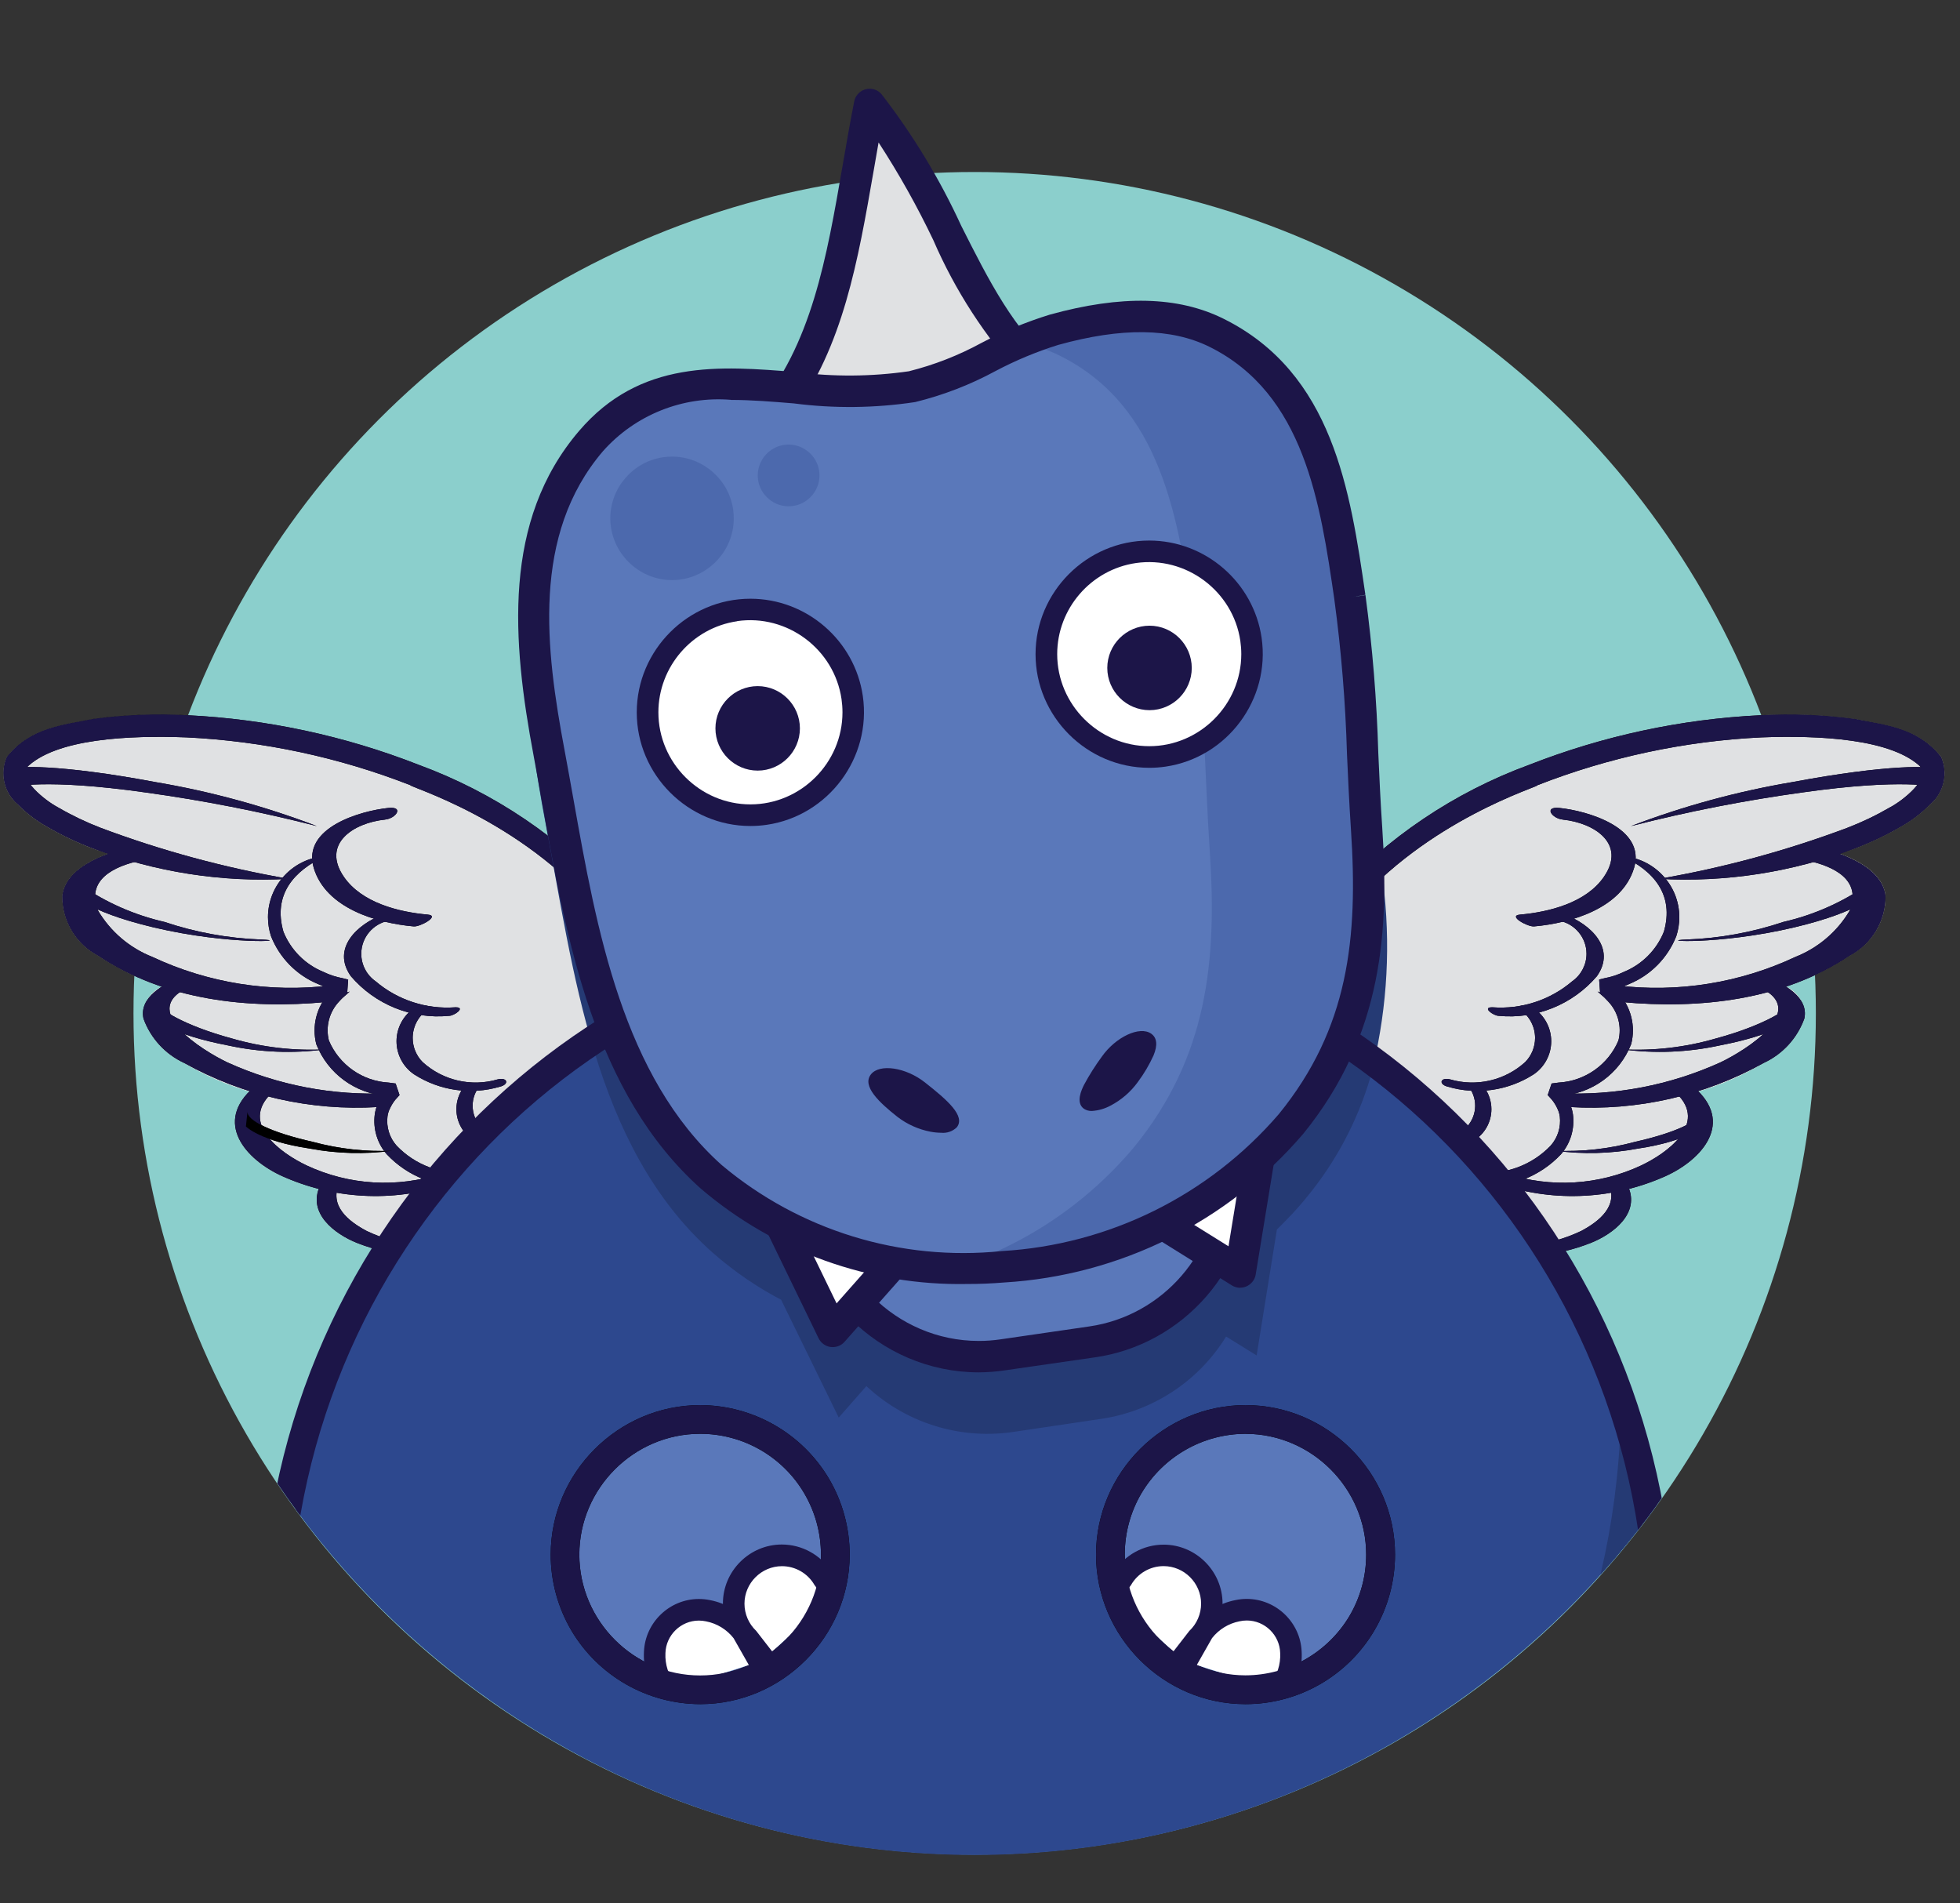 <?xml version="1.0" encoding="UTF-8" standalone="no"?><!DOCTYPE svg PUBLIC "-//W3C//DTD SVG 1.1//EN" "http://www.w3.org/Graphics/SVG/1.1/DTD/svg11.dtd"><svg width="100%" height="100%" viewBox="0 0 103 100" version="1.1" xmlns="http://www.w3.org/2000/svg" xmlns:xlink="http://www.w3.org/1999/xlink" xml:space="preserve" xmlns:serif="http://www.serif.com/" style="fill-rule:evenodd;clip-rule:evenodd;stroke-miterlimit:10;"><rect x="0" y="0" width="103" height="100" fill="#333333" stroke="none"/><rect id="Plan-de-travail1" serif:id="Plan de travail1" x="0" y="0" width="102.365" height="99.129" style="fill:none;"/><g id="Groupe_278"><g id="Groupe_277"><circle id="Ellipse_1" cx="51.22" cy="53.243" r="44.205" style="fill:#8bcfcc;"/><g id="Groupe_276"><g id="Groupe_275"><clipPath id="_clip1"><path d="M102.226,50.975c-2.363,3.474 -7.051,7.676 -7.526,10.271c-3.838,20.901 -22.231,36.223 -43.481,36.223c-21.377,0 -39.844,-15.505 -43.542,-36.56c-0.436,-2.487 -6.903,-11.252 -8.028,-15.036c-0.657,-2.195 -1.527,-7.943 -1.191,-10.14c0.437,-2.861 11.344,0.931 12.831,-1.463c7.44,-12.003 12.32,-17.429 27.013,-23.168c1.874,-0.732 1.97,-9.043 6.68,-9.434c3.465,-0.288 7.728,7.037 9.575,7.155c16.14,1.033 31.16,11.462 36.861,26.446c0.758,1.995 14.982,0.09 15.448,2.211c0.675,3.067 -1.59,9.001 -4.64,13.495Z"/></clipPath><g clip-path="url(#_clip1)"><g id="Groupe_274"><g id="Groupe_3"></g><g id="Groupe_92"><g id="Groupe_5"><g id="Groupe_4"><path id="Tracé_10" d="M97.457,37.78c-1.64,-0.22 -3.297,-0.285 -4.949,-0.195c-4.162,0.204 -8.262,1.083 -12.141,2.602c-3.955,1.449 -7.498,3.838 -10.325,6.96c-2.201,2.603 -2.857,6.19 -1.721,9.404c0.825,2.009 1.88,3.916 3.144,5.681c1.238,1.733 2.159,3.11 2.124,4.541c-0.054,1.326 -1.021,2.449 -2.324,2.7c-0.533,0.009 -1.066,-0.019 -1.595,-0.085c2.927,1.26 6.373,0.031 7.843,-2.796c0.13,-0.253 0.239,-0.517 0.327,-0.787c1.925,0.397 3.924,0.226 5.753,-0.494c1.162,-0.464 2.514,-1.504 2.008,-2.854c0.591,-0.15 1.171,-0.342 1.735,-0.575c1.941,-0.805 3.739,-2.7 1.92,-4.531c1.202,-0.351 2.355,-0.855 3.428,-1.501c0.995,-0.458 1.765,-1.297 2.138,-2.327c0.082,-0.71 -0.309,-1.396 -0.962,-1.687c1.183,-0.391 2.308,-0.938 3.346,-1.627c1.166,-0.611 1.894,-1.827 1.882,-3.143c-0.137,-1.116 -1.283,-1.8 -2.409,-2.207c0.266,-0.09 0.54,-0.184 0.822,-0.287c0.823,-0.313 1.62,-0.692 2.381,-1.134c0.565,-0.316 1.082,-0.709 1.537,-1.17c0.727,-0.608 0.966,-1.631 0.584,-2.499c-1.248,-1.545 -2.945,-1.669 -4.546,-1.989Zm-13.352,14.372c-0.003,-0.042 -0.006,-0.067 -0,-0Z" style="fill:#e0e1e3;fill-rule:nonzero;"/></g></g><g id="Groupe_48"><g id="Groupe_38"><g id="Groupe_9"><g id="Groupe_8"><g id="Groupe_7"><g id="Groupe_6"><path id="Tracé_11" d="M70.564,69.544c0.225,0.049 0.455,0.074 0.685,0.074c1.595,-0 2.96,-1.187 3.183,-2.766c0.261,-1.854 -0.803,-3.559 -2.019,-5.287c-1.2,-1.686 -2.205,-3.502 -2.996,-5.414c-1.007,-2.838 -0.417,-6.008 1.544,-8.293c4.031,-4.808 9.974,-6.536 9.829,-6.598c3.76,-1.47 7.735,-2.32 11.768,-2.515c2.979,-0.112 6.908,0.052 8.437,1.61c0.353,0.571 -0.9,1.663 -1.71,2.087c-0.707,0.41 -1.446,0.763 -2.209,1.056c-3.204,1.202 -6.514,2.099 -9.887,2.681c3.511,0.195 7.024,-0.352 10.31,-1.606c0.823,-0.313 1.619,-0.692 2.381,-1.134c0.565,-0.316 1.082,-0.709 1.537,-1.169c0.727,-0.609 0.966,-1.632 0.584,-2.5c-1.238,-1.55 -2.94,-1.675 -4.54,-1.994c-1.641,-0.221 -3.298,-0.286 -4.95,-0.195c-4.161,0.203 -8.262,1.082 -12.141,2.602c-3.954,1.449 -7.498,3.837 -10.324,6.96c-2.202,2.602 -2.858,6.19 -1.721,9.404c0.824,2.009 1.879,3.916 3.144,5.681c1.237,1.734 2.158,3.111 2.124,4.542c-0.065,1.542 -1.352,2.777 -2.896,2.777c-0.044,-0 -0.088,-0.001 -0.133,-0.003Z" style="fill-rule:nonzero;"/></g></g></g></g><g id="Groupe_12"><g id="Groupe_11"><g id="Groupe_10"><path id="Tracé_12" d="M94.98,45.218c1.395,0.304 2.869,1.012 2.224,2.63c-0.653,1.103 -1.656,1.958 -2.848,2.43c-2.929,1.375 -6.187,1.896 -9.399,1.5c-1.198,-0.112 -0.562,0.796 0.247,0.872c4.108,0.39 8.494,-0.089 11.996,-2.434c1.165,-0.611 1.893,-1.828 1.882,-3.143c-0.202,-1.64 -2.588,-2.344 -3.884,-2.626c-1.021,-0.225 -1.26,0.544 -0.217,0.771l-0.001,-0Z" style="fill-rule:nonzero;"/></g></g></g><g id="Groupe_15"><g id="Groupe_14"><g id="Groupe_13"><path id="Tracé_13" d="M92.331,51.83c2.925,1.208 -0.657,3.393 -1.924,3.994c-2.649,1.202 -5.546,1.756 -8.452,1.618c-0.924,-0.037 0.073,0.708 0.541,0.727c3.546,0.214 7.081,-0.59 10.186,-2.316c0.995,-0.459 1.765,-1.298 2.137,-2.328c0.252,-1.143 -1.116,-1.84 -1.954,-2.187c-0.59,-0.243 -1.424,0.125 -0.531,0.493l-0.003,-0.001Z" style="fill-rule:nonzero;"/></g></g></g><g id="Groupe_18"><g id="Groupe_17"><g id="Groupe_16"><path id="Tracé_14" d="M88.109,57.458c1.645,1.594 -0.506,3.137 -1.868,3.782c-2.221,1.039 -4.757,1.191 -7.087,0.426c-0.592,-0.225 -1.436,0.152 -0.532,0.492c2.836,1.005 5.949,0.907 8.716,-0.275c1.961,-0.813 3.777,-2.734 1.864,-4.589c-0.294,-0.283 -1.651,-0.379 -1.09,0.164l-0.003,-0Z" style="fill-rule:nonzero;"/></g></g></g><g id="Groupe_21"><g id="Groupe_20"><g id="Groupe_19"><path id="Tracé_15" d="M84.521,62.159c0.557,1.194 -0.469,2.013 -1.435,2.525c-1.687,0.8 -3.595,1.01 -5.416,0.595c-0.712,-0.145 -0.315,0.429 0.148,0.524c1.931,0.403 3.939,0.232 5.775,-0.491c1.202,-0.479 2.616,-1.575 1.954,-2.997c-0.146,-0.311 -1.154,-0.428 -1.025,-0.156l-0.001,-0Z" style="fill-rule:nonzero;"/></g></g></g><g id="Groupe_25"><g id="Groupe_24"><g id="Groupe_23"><g id="Groupe_22"><path id="Tracé_16" d="M69.669,69.393c2.927,1.26 6.373,0.031 7.843,-2.797c0.386,-0.761 0.594,-1.6 0.607,-2.454c0.013,-0.45 -0.025,-0.9 -0.112,-1.341c-0.044,-0.225 -0.123,-0.434 -0.184,-0.65l-0.049,-0.162l-0.024,-0.081l-0.011,-0.041l-0.007,-0.018l0,-0.011c0.296,-0.426 -0.406,0.574 -0.337,0.471l0.323,0c1.615,0.135 3.207,-0.478 4.316,-1.661c0.496,-0.575 0.724,-1.335 0.626,-2.088c-0.028,-0.205 -0.088,-0.405 -0.18,-0.591c-0.097,-0.213 -0.219,-0.413 -0.363,-0.597c-0.088,-0.115 -0.186,-0.224 -0.291,-0.324l-0.026,-0.023l-0.007,-0.007c-0.092,0.272 0.201,-0.612 -0.208,0.609l0.013,-0l0.054,-0.007l0.113,-0.014l0.225,-0.029c1.664,-0.102 3.124,-1.165 3.731,-2.718c0.242,-0.949 -0.012,-1.96 -0.675,-2.681c-0.15,-0.171 -0.314,-0.328 -0.49,-0.472l-0.125,-0.112l-0.062,-0.056c-0.414,-0.137 -0.137,-0.039 -0.24,-0.069l-0.028,-0c0.022,0.309 -0.054,-0.694 0.046,0.694l0.313,-0.075c0.407,-0.078 0.801,-0.209 1.173,-0.391c1.124,-0.469 2.011,-1.374 2.457,-2.507c0.106,-0.322 0.159,-0.659 0.159,-0.999c0,-1.685 -1.327,-3.099 -3.009,-3.205c1.643,0.756 2.76,2.016 2.197,3.973c-0.386,0.955 -1.142,1.714 -2.095,2.105c-0.327,0.159 -0.674,0.272 -1.031,0.337l-0.275,0.07c0.098,1.387 0.029,0.385 0.053,0.694l0.029,0c-0.077,-0.029 0.225,0.069 -0.162,-0.066l0.052,0.047l0.103,0.093c0.146,0.118 0.282,0.248 0.405,0.389c0.515,0.545 0.716,1.318 0.534,2.046c-0.54,1.276 -1.766,2.136 -3.15,2.21l-0.201,0.027l-0.098,0.012l-0.049,0.007l-0.013,0c-0.413,1.221 -0.113,0.338 -0.205,0.612l0.011,0.01l0.217,0.243c0.111,0.138 0.204,0.289 0.277,0.45c0.066,0.132 0.11,0.275 0.13,0.421c0.066,0.556 -0.109,1.114 -0.482,1.532c-0.976,1.02 -2.368,1.538 -3.773,1.404l-0.313,-0c0.071,-0.102 -0.631,0.9 -0.337,0.478l-0,0.009l0.007,0.018l0.01,0.036l0.022,0.072l0.042,0.144c0.053,0.191 0.125,0.38 0.164,0.575c0.076,0.389 0.107,0.786 0.094,1.182c-0.01,0.75 -0.192,1.488 -0.533,2.156c-0.481,0.932 -1.224,1.702 -2.137,2.218c-1.537,0.865 -3.323,1.184 -5.064,0.903Z" style="fill-rule:nonzero;"/></g></g></g></g><g id="Groupe_28"><g id="Groupe_27"><g id="Groupe_26"><path id="Tracé_17" d="M82.118,43.065c1.671,0.169 3.36,1.274 2.17,3.007c-0.936,1.363 -2.874,1.85 -4.41,1.986c-0.661,0.059 0.398,0.649 0.741,0.62c1.946,-0.173 4.621,-0.955 5.254,-3.075c0.633,-2.121 -2.475,-3.002 -3.927,-3.15c-0.838,-0.083 -0.391,0.554 0.173,0.61l-0.001,0.002Z" style="fill-rule:nonzero;"/></g></g></g><g id="Groupe_31"><g id="Groupe_30"><g id="Groupe_29"><path id="Tracé_18" d="M81.927,48.38c0.834,0.153 1.446,0.887 1.446,1.735c0,0.573 -0.279,1.111 -0.748,1.442c-1.162,0.991 -2.67,1.484 -4.193,1.371c-0.579,-0.015 0.043,0.45 0.337,0.45c1.953,0.185 3.877,-0.594 5.151,-2.085c1.031,-1.462 -0.345,-2.733 -1.66,-3.226c-0.37,-0.138 -0.9,0.097 -0.338,0.31l0.005,0.003Z" style="fill-rule:nonzero;"/></g></g></g><g id="Groupe_34"><g id="Groupe_33"><g id="Groupe_32"><path id="Tracé_19" d="M79.91,53.071c0.476,0.337 0.76,0.885 0.76,1.469c0,0.474 -0.187,0.93 -0.52,1.266c-1.067,0.97 -2.566,1.315 -3.949,0.909c-0.511,-0.124 -0.626,0.26 -0.112,0.386c1.521,0.447 3.164,0.211 4.499,-0.644c0.581,-0.39 0.93,-1.045 0.93,-1.744c-0,-0.699 -0.349,-1.354 -0.93,-1.743c-0.19,-0.164 -1.048,-0.213 -0.684,0.103l0.006,-0.002Z" style="fill-rule:nonzero;"/></g></g></g><g id="Groupe_37"><g id="Groupe_36"><g id="Groupe_35"><path id="Tracé_20" d="M77.192,57.119c0.513,0.672 0.417,1.638 -0.218,2.196c-0.867,0.829 -2.083,1.191 -3.262,0.971c-0.596,-0.092 -0.27,0.374 0.124,0.435c1.26,0.226 2.56,-0.057 3.612,-0.787c0.575,-0.351 0.927,-0.977 0.927,-1.651c-0,-0.416 -0.135,-0.822 -0.384,-1.156c-0.154,-0.205 -1.013,-0.302 -0.795,-0.012l-0.004,0.004Z" style="fill-rule:nonzero;"/></g></g></g></g><g id="Groupe_47"><g id="Groupe_40"><g id="Groupe_39"><path id="Tracé_21" d="M98.14,46.488c-1.336,0.928 -2.837,1.592 -4.423,1.954c-1.635,0.549 -3.339,0.86 -5.062,0.924c-1.723,0.065 1.589,0.321 5.64,-0.638c3.632,-0.863 4.283,-1.8 4.283,-1.8l-0.438,-0.44Z" style="fill-rule:nonzero;"/></g></g><g id="Groupe_42"><g id="Groupe_41"><path id="Tracé_22" d="M94.023,52.724c0.083,0.253 -1.311,1.156 -3.855,1.843c-1.592,0.463 -3.251,0.656 -4.907,0.571c1.704,0.23 3.434,0.16 5.114,-0.206c2.925,-0.562 3.754,-1.306 3.754,-1.306l-0.106,-0.902Z" style="fill-rule:nonzero;"/></g></g><g id="Groupe_44"><g id="Groupe_43"><path id="Tracé_23" d="M89.352,58.393c0.069,0.481 -1.292,1.125 -3.428,1.604c-1.363,0.37 -2.775,0.528 -4.186,0.467c1.445,0.195 2.912,0.157 4.344,-0.113c2.625,-0.393 3.355,-1.162 3.355,-1.162l-0.085,-0.796Z" style="fill-rule:nonzero;"/></g></g><g id="Groupe_46"><g id="Groupe_45"><path id="Tracé_24" d="M101.708,40.433c-0.039,-0.203 -2.485,-0.285 -7.514,0.661c-2.899,0.49 -5.742,1.265 -8.489,2.314c2.979,-0.763 5.998,-1.355 9.043,-1.773c5.287,-0.747 6.933,-0.286 6.933,-0.286l0.027,-0.916Z" style="fill-rule:nonzero;"/></g></g></g></g><g id="Groupe_91"><g id="Groupe_81"><g id="Groupe_52"><g id="Groupe_51"><g id="Groupe_50"><g id="Groupe_49"><path id="Tracé_25" d="M70.564,69.544c0.225,0.049 0.455,0.074 0.685,0.074c1.595,-0 2.96,-1.187 3.183,-2.766c0.261,-1.854 -0.803,-3.559 -2.019,-5.287c-1.2,-1.686 -2.205,-3.502 -2.996,-5.414c-1.007,-2.838 -0.417,-6.008 1.544,-8.293c4.031,-4.808 9.974,-6.536 9.829,-6.598c3.76,-1.47 7.735,-2.32 11.768,-2.515c2.979,-0.112 6.908,0.052 8.437,1.61c0.353,0.571 -0.9,1.663 -1.71,2.087c-0.707,0.41 -1.446,0.763 -2.209,1.056c-3.204,1.202 -6.514,2.099 -9.887,2.681c3.511,0.195 7.024,-0.352 10.31,-1.606c0.823,-0.313 1.619,-0.692 2.381,-1.134c0.565,-0.316 1.082,-0.709 1.537,-1.169c0.727,-0.609 0.966,-1.632 0.584,-2.5c-1.238,-1.55 -2.94,-1.675 -4.54,-1.994c-1.641,-0.221 -3.298,-0.286 -4.95,-0.195c-4.161,0.203 -8.262,1.082 -12.141,2.602c-3.954,1.449 -7.498,3.837 -10.324,6.96c-2.202,2.602 -2.858,6.19 -1.721,9.404c0.824,2.009 1.879,3.916 3.144,5.681c1.237,1.734 2.158,3.111 2.124,4.542c-0.065,1.542 -1.352,2.777 -2.896,2.777c-0.044,-0 -0.088,-0.001 -0.133,-0.003Z" style="fill:#1c1548;fill-rule:nonzero;"/></g></g></g></g><g id="Groupe_55"><g id="Groupe_54"><g id="Groupe_53"><path id="Tracé_26" d="M94.98,45.218c1.395,0.304 2.869,1.012 2.224,2.63c-0.653,1.103 -1.656,1.958 -2.848,2.43c-2.929,1.375 -6.187,1.896 -9.399,1.5c-1.198,-0.112 -0.562,0.796 0.247,0.872c4.108,0.39 8.494,-0.089 11.996,-2.434c1.165,-0.611 1.893,-1.828 1.882,-3.143c-0.202,-1.64 -2.588,-2.344 -3.884,-2.626c-1.021,-0.225 -1.26,0.544 -0.217,0.771l-0.001,-0Z" style="fill:#1c1548;fill-rule:nonzero;"/></g></g></g><g id="Groupe_58"><g id="Groupe_57"><g id="Groupe_56"><path id="Tracé_27" d="M92.331,51.83c2.925,1.208 -0.657,3.393 -1.924,3.994c-2.649,1.202 -5.546,1.756 -8.452,1.618c-0.924,-0.037 0.073,0.708 0.541,0.727c3.546,0.214 7.081,-0.59 10.186,-2.316c0.995,-0.459 1.765,-1.298 2.137,-2.328c0.252,-1.143 -1.116,-1.84 -1.954,-2.187c-0.59,-0.243 -1.424,0.125 -0.531,0.493l-0.003,-0.001Z" style="fill:#1c1548;fill-rule:nonzero;"/></g></g></g><g id="Groupe_61"><g id="Groupe_60"><g id="Groupe_59"><path id="Tracé_28" d="M88.109,57.458c1.645,1.594 -0.506,3.137 -1.868,3.782c-2.221,1.039 -4.757,1.191 -7.087,0.426c-0.592,-0.225 -1.436,0.152 -0.532,0.492c2.836,1.005 5.949,0.907 8.716,-0.275c1.961,-0.813 3.777,-2.734 1.864,-4.589c-0.294,-0.283 -1.651,-0.379 -1.09,0.164l-0.003,-0Z" style="fill:#1c1548;fill-rule:nonzero;"/></g></g></g><g id="Groupe_64"><g id="Groupe_63"><g id="Groupe_62"><path id="Tracé_29" d="M84.521,62.159c0.557,1.194 -0.469,2.013 -1.435,2.525c-1.687,0.8 -3.595,1.01 -5.416,0.595c-0.712,-0.145 -0.315,0.429 0.148,0.524c1.931,0.403 3.939,0.232 5.775,-0.491c1.202,-0.479 2.616,-1.575 1.954,-2.997c-0.146,-0.311 -1.154,-0.428 -1.025,-0.156l-0.001,-0Z" style="fill:#1c1548;fill-rule:nonzero;"/></g></g></g><g id="Groupe_68"><g id="Groupe_67"><g id="Groupe_66"><g id="Groupe_65"><path id="Tracé_30" d="M69.669,69.393c2.927,1.26 6.373,0.031 7.843,-2.797c0.386,-0.761 0.594,-1.6 0.607,-2.454c0.013,-0.45 -0.025,-0.9 -0.112,-1.341c-0.044,-0.225 -0.123,-0.434 -0.184,-0.65l-0.049,-0.162l-0.024,-0.081l-0.011,-0.041l-0.007,-0.018l0,-0.011c0.296,-0.426 -0.406,0.574 -0.337,0.471l0.323,0c1.615,0.135 3.207,-0.478 4.316,-1.661c0.496,-0.575 0.724,-1.335 0.626,-2.088c-0.028,-0.205 -0.088,-0.405 -0.18,-0.591c-0.097,-0.213 -0.219,-0.413 -0.363,-0.597c-0.088,-0.115 -0.186,-0.224 -0.291,-0.324l-0.026,-0.023l-0.007,-0.007c-0.092,0.272 0.201,-0.612 -0.208,0.609l0.013,-0l0.054,-0.007l0.113,-0.014l0.225,-0.029c1.664,-0.102 3.124,-1.165 3.731,-2.718c0.242,-0.949 -0.012,-1.96 -0.675,-2.681c-0.15,-0.171 -0.314,-0.328 -0.49,-0.472l-0.125,-0.112l-0.062,-0.056c-0.414,-0.137 -0.137,-0.039 -0.24,-0.069l-0.028,-0c0.022,0.309 -0.054,-0.694 0.046,0.694l0.313,-0.075c0.407,-0.078 0.801,-0.209 1.173,-0.391c1.124,-0.469 2.011,-1.374 2.457,-2.507c0.106,-0.322 0.159,-0.659 0.159,-0.999c0,-1.685 -1.327,-3.099 -3.009,-3.205c1.643,0.756 2.76,2.016 2.197,3.973c-0.386,0.955 -1.142,1.714 -2.095,2.105c-0.327,0.159 -0.674,0.272 -1.031,0.337l-0.275,0.07c0.098,1.387 0.029,0.385 0.053,0.694l0.029,0c-0.077,-0.029 0.225,0.069 -0.162,-0.066l0.052,0.047l0.103,0.093c0.146,0.118 0.282,0.248 0.405,0.389c0.515,0.545 0.716,1.318 0.534,2.046c-0.54,1.276 -1.766,2.136 -3.15,2.21l-0.201,0.027l-0.098,0.012l-0.049,0.007l-0.013,0c-0.413,1.221 -0.113,0.338 -0.205,0.612l0.011,0.01l0.217,0.243c0.111,0.138 0.204,0.289 0.277,0.45c0.066,0.132 0.11,0.275 0.13,0.421c0.066,0.556 -0.109,1.114 -0.482,1.532c-0.976,1.02 -2.368,1.538 -3.773,1.404l-0.313,-0c0.071,-0.102 -0.631,0.9 -0.337,0.478l-0,0.009l0.007,0.018l0.01,0.036l0.022,0.072l0.042,0.144c0.053,0.191 0.125,0.38 0.164,0.575c0.076,0.389 0.107,0.786 0.094,1.182c-0.01,0.75 -0.192,1.488 -0.533,2.156c-0.481,0.932 -1.224,1.702 -2.137,2.218c-1.537,0.865 -3.323,1.184 -5.064,0.903Z" style="fill:#1c1548;fill-rule:nonzero;"/></g></g></g></g><g id="Groupe_71"><g id="Groupe_70"><g id="Groupe_69"><path id="Tracé_31" d="M82.118,43.065c1.671,0.169 3.36,1.274 2.17,3.007c-0.936,1.363 -2.874,1.85 -4.41,1.986c-0.661,0.059 0.398,0.649 0.741,0.62c1.946,-0.173 4.621,-0.955 5.254,-3.075c0.633,-2.121 -2.475,-3.002 -3.927,-3.15c-0.838,-0.083 -0.391,0.554 0.173,0.61l-0.001,0.002Z" style="fill:#1c1548;fill-rule:nonzero;"/></g></g></g><g id="Groupe_74"><g id="Groupe_73"><g id="Groupe_72"><path id="Tracé_32" d="M81.927,48.38c0.834,0.153 1.446,0.887 1.446,1.735c0,0.573 -0.279,1.111 -0.748,1.442c-1.162,0.991 -2.67,1.484 -4.193,1.371c-0.579,-0.015 0.043,0.45 0.337,0.45c1.953,0.185 3.877,-0.594 5.151,-2.085c1.031,-1.462 -0.345,-2.733 -1.66,-3.226c-0.37,-0.138 -0.9,0.097 -0.338,0.31l0.005,0.003Z" style="fill:#1c1548;fill-rule:nonzero;"/></g></g></g><g id="Groupe_77"><g id="Groupe_76"><g id="Groupe_75"><path id="Tracé_33" d="M79.91,53.071c0.476,0.337 0.76,0.885 0.76,1.469c0,0.474 -0.187,0.93 -0.52,1.266c-1.067,0.97 -2.566,1.315 -3.949,0.909c-0.511,-0.124 -0.626,0.26 -0.112,0.386c1.521,0.447 3.164,0.211 4.499,-0.644c0.581,-0.39 0.93,-1.045 0.93,-1.744c-0,-0.699 -0.349,-1.354 -0.93,-1.743c-0.19,-0.164 -1.048,-0.213 -0.684,0.103l0.006,-0.002Z" style="fill:#1c1548;fill-rule:nonzero;"/></g></g></g><g id="Groupe_80"><g id="Groupe_79"><g id="Groupe_78"><path id="Tracé_34" d="M77.192,57.119c0.513,0.672 0.417,1.638 -0.218,2.196c-0.867,0.829 -2.083,1.191 -3.262,0.971c-0.596,-0.092 -0.27,0.374 0.124,0.435c1.26,0.226 2.56,-0.057 3.612,-0.787c0.575,-0.351 0.927,-0.977 0.927,-1.651c-0,-0.416 -0.135,-0.822 -0.384,-1.156c-0.154,-0.205 -1.013,-0.302 -0.795,-0.012l-0.004,0.004Z" style="fill:#1c1548;fill-rule:nonzero;"/></g></g></g></g><g id="Groupe_90"><g id="Groupe_83"><g id="Groupe_82"><path id="Tracé_35" d="M98.14,46.488c-1.336,0.928 -2.837,1.592 -4.423,1.954c-1.635,0.549 -3.339,0.86 -5.062,0.924c-1.723,0.065 1.589,0.321 5.64,-0.638c3.632,-0.863 4.283,-1.8 4.283,-1.8l-0.438,-0.44Z" style="fill:#1c1548;fill-rule:nonzero;"/></g></g><g id="Groupe_85"><g id="Groupe_84"><path id="Tracé_36" d="M94.023,52.724c0.083,0.253 -1.311,1.156 -3.855,1.843c-1.592,0.463 -3.251,0.656 -4.907,0.571c1.704,0.23 3.434,0.16 5.114,-0.206c2.925,-0.562 3.754,-1.306 3.754,-1.306l-0.106,-0.902Z" style="fill:#1c1548;fill-rule:nonzero;"/></g></g><g id="Groupe_87"><g id="Groupe_86"><path id="Tracé_37" d="M89.352,58.393c0.069,0.481 -1.292,1.125 -3.428,1.604c-1.363,0.37 -2.775,0.528 -4.186,0.467c1.445,0.195 2.912,0.157 4.344,-0.113c2.625,-0.393 3.355,-1.162 3.355,-1.162l-0.085,-0.796Z" style="fill:#1c1548;fill-rule:nonzero;"/></g></g><g id="Groupe_89"><g id="Groupe_88"><path id="Tracé_38" d="M101.708,40.433c-0.039,-0.203 -2.485,-0.285 -7.514,0.661c-2.899,0.49 -5.742,1.265 -8.489,2.314c2.979,-0.763 5.998,-1.355 9.043,-1.773c5.287,-0.747 6.933,-0.286 6.933,-0.286l0.027,-0.916Z" style="fill:#1c1548;fill-rule:nonzero;"/></g></g></g></g></g><g id="Groupe_181"><g id="Groupe_94"><g id="Groupe_93"><path id="Tracé_39" d="M0.362,39.775c-0.382,0.867 -0.143,1.89 0.584,2.499c0.454,0.461 0.972,0.854 1.536,1.17c0.762,0.442 1.558,0.821 2.381,1.134c0.282,0.101 0.555,0.196 0.823,0.287c-1.125,0.41 -2.273,1.092 -2.41,2.207c-0.012,1.315 0.716,2.532 1.881,3.143c1.038,0.689 2.163,1.236 3.346,1.626c-0.652,0.292 -1.043,0.977 -0.963,1.688c0.373,1.029 1.143,1.868 2.137,2.327c1.073,0.645 2.225,1.15 3.427,1.501c-1.817,1.834 -0.021,3.725 1.92,4.531c0.564,0.232 1.143,0.424 1.734,0.574c-0.507,1.35 0.846,2.391 2.008,2.854c1.829,0.72 3.829,0.892 5.753,0.494c0.088,0.271 0.198,0.534 0.329,0.788c1.469,2.826 4.914,4.055 7.841,2.796c-0.528,0.066 -1.061,0.094 -1.594,0.084c-1.303,-0.25 -2.271,-1.373 -2.325,-2.699c-0.035,-1.43 0.882,-2.813 2.124,-4.542c1.263,-1.765 2.318,-3.672 3.143,-5.68c1.138,-3.214 0.481,-6.803 -1.721,-9.405c-2.826,-3.122 -6.369,-5.511 -10.322,-6.96c-3.88,-1.52 -7.981,-2.399 -12.142,-2.602c-1.653,-0.091 -3.31,-0.026 -4.95,0.195c-1.602,0.315 -3.296,0.439 -4.54,1.99Zm17.893,12.373c-0,-0.063 -0,-0.038 -0,0.004l-0,-0.004Z" style="fill:#e0e1e3;fill-rule:nonzero;"/></g></g><g id="Groupe_137"><g id="Groupe_127"><g id="Groupe_98"><g id="Groupe_97"><g id="Groupe_96"><g id="Groupe_95"><path id="Tracé_40" d="M31.794,69.544c-0.225,0.049 -0.455,0.074 -0.685,0.074c-1.595,-0 -2.961,-1.187 -3.184,-2.766c-0.261,-1.854 0.803,-3.559 2.025,-5.287c1.2,-1.686 2.205,-3.502 2.996,-5.414c1.006,-2.838 0.416,-6.008 -1.545,-8.293c-4.029,-4.808 -9.974,-6.536 -9.827,-6.598c-3.761,-1.47 -7.737,-2.319 -11.771,-2.515c-2.976,-0.112 -6.908,0.052 -8.43,1.61c-0.353,0.571 0.9,1.663 1.709,2.087c0.707,0.41 1.446,0.763 2.209,1.056c3.205,1.202 6.515,2.099 9.888,2.681c-3.511,0.195 -7.025,-0.352 -10.311,-1.606c-0.824,-0.312 -1.622,-0.691 -2.384,-1.134c-0.565,-0.315 -1.083,-0.709 -1.537,-1.169c-0.727,-0.609 -0.966,-1.632 -0.584,-2.5c1.238,-1.55 2.938,-1.675 4.539,-1.994c1.64,-0.221 3.297,-0.286 4.95,-0.195c4.161,0.204 8.261,1.082 12.141,2.602c3.954,1.451 7.498,3.843 10.323,6.969c2.203,2.602 2.86,6.19 1.722,9.404c-0.825,2.009 -1.879,3.915 -3.143,5.681c-1.237,1.734 -2.159,3.111 -2.124,4.542c0.071,1.587 1.436,2.835 3.023,2.765Z" style="fill-rule:nonzero;"/></g></g></g></g><g id="Groupe_101"><g id="Groupe_100"><g id="Groupe_99"><path id="Tracé_41" d="M7.376,45.218c-1.395,0.304 -2.868,1.012 -2.223,2.63c0.653,1.103 1.656,1.958 2.848,2.43c2.929,1.376 6.188,1.896 9.4,1.5c1.197,-0.112 0.562,0.796 -0.247,0.872c-4.108,0.39 -8.494,-0.089 -11.995,-2.434c-1.166,-0.611 -1.894,-1.827 -1.882,-3.143c0.201,-1.64 2.587,-2.344 3.883,-2.626c1.021,-0.225 1.261,0.544 0.217,0.771l-0.001,-0Z" style="fill-rule:nonzero;"/></g></g></g><g id="Groupe_104"><g id="Groupe_103"><g id="Groupe_102"><path id="Tracé_42" d="M10.028,51.83c-2.924,1.208 0.657,3.393 1.923,3.994c2.65,1.202 5.548,1.756 8.454,1.618c0.924,-0.037 -0.073,0.708 -0.541,0.727c-3.546,0.214 -7.081,-0.59 -10.186,-2.316c-0.994,-0.46 -1.764,-1.298 -2.137,-2.328c-0.252,-1.143 1.116,-1.84 1.955,-2.187c0.59,-0.243 1.424,0.125 0.531,0.493l0.001,-0.001Z" style="fill-rule:nonzero;"/></g></g></g><g id="Groupe_107"><g id="Groupe_106"><g id="Groupe_105"><path id="Tracé_43" d="M14.251,57.458c-1.646,1.594 0.506,3.137 1.869,3.782c2.221,1.039 4.757,1.191 7.086,0.426c0.592,-0.225 1.437,0.152 0.53,0.492c-2.835,1.005 -5.948,0.907 -8.714,-0.275c-1.961,-0.813 -3.778,-2.734 -1.864,-4.589c0.293,-0.283 1.652,-0.379 1.091,0.164l0.002,-0Z" style="fill-rule:nonzero;"/></g></g></g><g id="Groupe_110"><g id="Groupe_109"><g id="Groupe_108"><path id="Tracé_44" d="M17.838,62.159c-0.562,1.194 0.468,2.013 1.437,2.525c1.687,0.8 3.595,1.01 5.415,0.595c0.711,-0.145 0.315,0.429 -0.147,0.524c-1.932,0.403 -3.94,0.232 -5.777,-0.491c-1.202,-0.479 -2.616,-1.575 -1.952,-2.997c0.146,-0.311 1.153,-0.428 1.024,-0.156Z" style="fill-rule:nonzero;"/></g></g></g><g id="Groupe_114"><g id="Groupe_113"><g id="Groupe_112"><g id="Groupe_111"><path id="Tracé_45" d="M32.69,69.393c-2.926,1.259 -6.372,0.03 -7.841,-2.797c-0.387,-0.761 -0.595,-1.6 -0.609,-2.454c-0.012,-0.45 0.025,-0.9 0.113,-1.341c0.043,-0.225 0.123,-0.434 0.183,-0.65l0.049,-0.162l0.024,-0.081l0.012,-0.041l0.007,-0.018l0,-0.011c-0.298,-0.426 0.406,0.574 0.331,0.471l-0.322,0c-1.616,0.135 -3.207,-0.478 -4.316,-1.661c-0.496,-0.575 -0.724,-1.335 -0.627,-2.088c0.027,-0.203 0.085,-0.4 0.173,-0.585c0.096,-0.212 0.218,-0.412 0.363,-0.596c0.088,-0.116 0.185,-0.224 0.291,-0.324l0.026,-0.024l0.007,-0.006c0.092,0.272 -0.203,-0.612 0.209,0.608l-0.015,0l-0.054,-0.006l-0.112,-0.014l-0.231,-0.029c-1.663,-0.103 -3.123,-1.166 -3.73,-2.718c-0.242,-0.95 0.012,-1.96 0.675,-2.682c0.15,-0.17 0.314,-0.328 0.491,-0.471l0.124,-0.112l0.062,-0.057c0.413,-0.136 0.138,-0.038 0.239,-0.068l0.029,-0c-0.021,0.309 0.054,-0.694 -0.046,0.694l-0.312,-0.076c-0.406,-0.077 -0.801,-0.208 -1.173,-0.39c-1.129,-0.468 -2.02,-1.376 -2.468,-2.513c-0.105,-0.322 -0.159,-0.659 -0.159,-0.998c-0,-1.687 1.328,-3.1 3.011,-3.206c-1.644,0.756 -2.761,2.016 -2.198,3.973c0.386,0.955 1.142,1.715 2.095,2.105c0.327,0.159 0.674,0.273 1.032,0.338l0.274,0.069c-0.098,1.387 -0.03,0.385 -0.053,0.694l-0.029,0c0.078,-0.029 -0.225,0.069 0.162,-0.066l-0.052,0.047l-0.103,0.094c-0.146,0.118 -0.282,0.247 -0.406,0.388c-0.514,0.546 -0.715,1.318 -0.532,2.046c0.54,1.276 1.766,2.136 3.149,2.21l0.202,0.027l0.097,0.013l0.048,0.006l0.011,0c0.412,1.221 0.113,0.338 0.205,0.612l-0.012,0.01l-0.218,0.243c-0.109,0.139 -0.201,0.29 -0.274,0.45c-0.067,0.132 -0.111,0.274 -0.129,0.421c-0.067,0.556 0.108,1.114 0.48,1.532c0.976,1.021 2.368,1.539 3.774,1.404l0.313,0c-0.071,-0.102 0.631,0.9 0.337,0.478l0,0.027l-0.011,0.036l-0.064,0.216c-0.053,0.191 -0.126,0.38 -0.166,0.575c-0.074,0.389 -0.105,0.786 -0.092,1.182c0.01,0.75 0.193,1.488 0.533,2.157c0.481,0.931 1.224,1.702 2.138,2.217c1.543,0.87 3.337,1.188 5.085,0.902Z" style="fill-rule:nonzero;"/></g></g></g></g><g id="Groupe_117"><g id="Groupe_116"><g id="Groupe_115"><path id="Tracé_46" d="M20.241,43.065c-1.67,0.169 -3.36,1.274 -2.171,3.007c0.938,1.363 2.874,1.85 4.412,1.986c0.661,0.059 -0.397,0.649 -0.741,0.62c-1.946,-0.173 -4.621,-0.955 -5.254,-3.075c-0.632,-2.121 2.475,-3.002 3.926,-3.15c0.838,-0.083 0.393,0.554 -0.172,0.61l0,0.002Z" style="fill-rule:nonzero;"/></g></g></g><g id="Groupe_120"><g id="Groupe_119"><g id="Groupe_118"><path id="Tracé_47" d="M20.43,48.38c-0.834,0.153 -1.445,0.887 -1.445,1.735c-0,0.573 0.279,1.112 0.748,1.442c1.162,0.991 2.67,1.484 4.193,1.371c0.58,-0.015 -0.042,0.45 -0.337,0.45c-1.953,0.185 -3.878,-0.594 -5.152,-2.085c-1.031,-1.462 0.345,-2.733 1.661,-3.226c0.37,-0.138 0.9,0.097 0.332,0.31l0,0.003Z" style="fill-rule:nonzero;"/></g></g></g><g id="Groupe_123"><g id="Groupe_122"><g id="Groupe_121"><path id="Tracé_48" d="M22.447,53.071c-0.476,0.337 -0.76,0.885 -0.76,1.469c0,0.474 0.188,0.93 0.522,1.266c1.065,0.97 2.564,1.315 3.947,0.909c0.512,-0.124 0.626,0.26 0.112,0.386c-1.521,0.447 -3.164,0.212 -4.499,-0.644c-0.581,-0.39 -0.931,-1.045 -0.931,-1.744c0,-0.699 0.35,-1.354 0.931,-1.743c0.19,-0.164 1.047,-0.213 0.681,0.103l-0.003,-0.002Z" style="fill-rule:nonzero;"/></g></g></g><g id="Groupe_126"><g id="Groupe_125"><g id="Groupe_124"><path id="Tracé_49" d="M25.167,57.119c-0.513,0.672 -0.417,1.638 0.217,2.196c0.867,0.829 2.083,1.191 3.262,0.971c0.598,-0.092 0.273,0.374 -0.122,0.435c-1.261,0.226 -2.561,-0.057 -3.613,-0.787c-0.575,-0.351 -0.927,-0.978 -0.927,-1.651c-0,-0.417 0.134,-0.822 0.383,-1.156c0.153,-0.205 1.013,-0.302 0.796,-0.012l0.004,0.004Z" style="fill-rule:nonzero;"/></g></g></g></g><g id="Groupe_136"><g id="Groupe_129"><g id="Groupe_128"><path id="Tracé_50" d="M4.218,46.488c1.336,0.928 2.838,1.591 4.424,1.954c1.635,0.549 3.34,0.86 5.062,0.924c1.723,0.065 -1.588,0.321 -5.639,-0.638c-3.633,-0.863 -4.284,-1.8 -4.284,-1.8l0.437,-0.44Z" style="fill-rule:nonzero;"/></g></g><g id="Groupe_131"><g id="Groupe_130"><path id="Tracé_51" d="M8.334,52.724c-0.082,0.253 1.311,1.156 3.856,1.843c1.593,0.463 3.251,0.656 4.907,0.571c-1.703,0.23 -3.434,0.16 -5.114,-0.206c-2.924,-0.562 -3.755,-1.306 -3.755,-1.306l0.106,-0.902Z" style="fill-rule:nonzero;"/></g></g><g id="Groupe_133"><g id="Groupe_132"><path id="Tracé_52" d="M13.007,58.393c-0.069,0.481 1.291,1.125 3.429,1.604c1.362,0.37 2.774,0.528 4.185,0.467c-1.444,0.195 -2.911,0.157 -4.343,-0.113c-2.625,-0.393 -3.355,-1.162 -3.355,-1.162l0.084,-0.796Z" style="fill-rule:nonzero;"/></g></g><g id="Groupe_135"><g id="Groupe_134"><path id="Tracé_53" d="M0.65,40.433c0.039,-0.203 2.485,-0.285 7.514,0.661c2.899,0.49 5.742,1.265 8.489,2.314c-2.979,-0.763 -5.998,-1.355 -9.044,-1.773c-5.287,-0.747 -6.933,-0.286 -6.933,-0.286l-0.026,-0.916Z" style="fill-rule:nonzero;"/></g></g></g></g><g id="Groupe_180"><g id="Groupe_170"><g id="Groupe_141"><g id="Groupe_140"><g id="Groupe_139"><g id="Groupe_138"><path id="Tracé_54" d="M31.794,69.544c-0.225,0.049 -0.455,0.074 -0.685,0.074c-1.595,-0 -2.961,-1.187 -3.184,-2.766c-0.261,-1.854 0.803,-3.559 2.025,-5.287c1.2,-1.686 2.205,-3.502 2.996,-5.414c1.006,-2.838 0.416,-6.008 -1.545,-8.293c-4.029,-4.808 -9.974,-6.536 -9.827,-6.598c-3.761,-1.47 -7.737,-2.319 -11.771,-2.515c-2.976,-0.112 -6.908,0.052 -8.43,1.61c-0.353,0.571 0.9,1.663 1.709,2.087c0.707,0.41 1.446,0.763 2.209,1.056c3.205,1.202 6.515,2.099 9.888,2.681c-3.511,0.195 -7.025,-0.352 -10.311,-1.606c-0.824,-0.312 -1.622,-0.691 -2.384,-1.134c-0.565,-0.315 -1.083,-0.709 -1.537,-1.169c-0.727,-0.609 -0.966,-1.632 -0.584,-2.5c1.238,-1.55 2.938,-1.675 4.539,-1.994c1.64,-0.221 3.297,-0.286 4.95,-0.195c4.161,0.204 8.261,1.082 12.141,2.602c3.954,1.451 7.498,3.843 10.323,6.969c2.203,2.602 2.86,6.19 1.722,9.404c-0.825,2.009 -1.879,3.915 -3.143,5.681c-1.237,1.734 -2.159,3.111 -2.124,4.542c0.071,1.587 1.436,2.835 3.023,2.765Z" style="fill:#1c1548;fill-rule:nonzero;"/></g></g></g></g><g id="Groupe_144"><g id="Groupe_143"><g id="Groupe_142"><path id="Tracé_55" d="M7.376,45.218c-1.395,0.304 -2.868,1.012 -2.223,2.63c0.653,1.103 1.656,1.958 2.848,2.43c2.929,1.376 6.188,1.896 9.4,1.5c1.197,-0.112 0.562,0.796 -0.247,0.872c-4.108,0.39 -8.494,-0.089 -11.995,-2.434c-1.166,-0.611 -1.894,-1.827 -1.882,-3.143c0.201,-1.64 2.587,-2.344 3.883,-2.626c1.021,-0.225 1.261,0.544 0.217,0.771l-0.001,-0Z" style="fill:#1c1548;fill-rule:nonzero;"/></g></g></g><g id="Groupe_147"><g id="Groupe_146"><g id="Groupe_145"><path id="Tracé_56" d="M10.028,51.83c-2.924,1.208 0.657,3.393 1.923,3.994c2.65,1.202 5.548,1.756 8.454,1.618c0.924,-0.037 -0.073,0.708 -0.541,0.727c-3.546,0.214 -7.081,-0.59 -10.186,-2.316c-0.994,-0.46 -1.764,-1.298 -2.137,-2.328c-0.252,-1.143 1.116,-1.84 1.955,-2.187c0.59,-0.243 1.424,0.125 0.531,0.493l0.001,-0.001Z" style="fill:#1c1548;fill-rule:nonzero;"/></g></g></g><g id="Groupe_150"><g id="Groupe_149"><g id="Groupe_148"><path id="Tracé_57" d="M14.251,57.458c-1.646,1.594 0.506,3.137 1.869,3.782c2.221,1.039 4.757,1.191 7.086,0.426c0.592,-0.225 1.437,0.152 0.53,0.492c-2.835,1.005 -5.948,0.907 -8.714,-0.275c-1.961,-0.813 -3.778,-2.734 -1.864,-4.589c0.293,-0.283 1.652,-0.379 1.091,0.164l0.002,-0Z" style="fill:#1c1548;fill-rule:nonzero;"/></g></g></g><g id="Groupe_153"><g id="Groupe_152"><g id="Groupe_151"><path id="Tracé_58" d="M17.838,62.159c-0.562,1.194 0.468,2.013 1.437,2.525c1.687,0.8 3.595,1.01 5.415,0.595c0.711,-0.145 0.315,0.429 -0.147,0.524c-1.932,0.403 -3.94,0.232 -5.777,-0.491c-1.202,-0.479 -2.616,-1.575 -1.952,-2.997c0.146,-0.311 1.153,-0.428 1.024,-0.156Z" style="fill:#1c1548;fill-rule:nonzero;"/></g></g></g><g id="Groupe_157"><g id="Groupe_156"><g id="Groupe_155"><g id="Groupe_154"><path id="Tracé_59" d="M32.69,69.393c-2.926,1.259 -6.372,0.03 -7.841,-2.797c-0.387,-0.761 -0.595,-1.6 -0.609,-2.454c-0.012,-0.45 0.025,-0.9 0.113,-1.341c0.043,-0.225 0.123,-0.434 0.183,-0.65l0.049,-0.162l0.024,-0.081l0.012,-0.041l0.007,-0.018l0,-0.011c-0.298,-0.426 0.406,0.574 0.331,0.471l-0.322,0c-1.616,0.135 -3.207,-0.478 -4.316,-1.661c-0.496,-0.575 -0.724,-1.335 -0.627,-2.088c0.027,-0.203 0.085,-0.4 0.173,-0.585c0.096,-0.212 0.218,-0.412 0.363,-0.596c0.088,-0.116 0.185,-0.224 0.291,-0.324l0.026,-0.024l0.007,-0.006c0.092,0.272 -0.203,-0.612 0.209,0.608l-0.015,0l-0.054,-0.006l-0.112,-0.014l-0.231,-0.029c-1.663,-0.103 -3.123,-1.166 -3.73,-2.718c-0.242,-0.95 0.012,-1.96 0.675,-2.682c0.15,-0.17 0.314,-0.328 0.491,-0.471l0.124,-0.112l0.062,-0.057c0.413,-0.136 0.138,-0.038 0.239,-0.068l0.029,-0c-0.021,0.309 0.054,-0.694 -0.046,0.694l-0.312,-0.076c-0.406,-0.077 -0.801,-0.208 -1.173,-0.39c-1.129,-0.468 -2.02,-1.376 -2.468,-2.513c-0.105,-0.322 -0.159,-0.659 -0.159,-0.998c-0,-1.687 1.328,-3.1 3.011,-3.206c-1.644,0.756 -2.761,2.016 -2.198,3.973c0.386,0.955 1.142,1.715 2.095,2.105c0.327,0.159 0.674,0.273 1.032,0.338l0.274,0.069c-0.098,1.387 -0.03,0.385 -0.053,0.694l-0.029,0c0.078,-0.029 -0.225,0.069 0.162,-0.066l-0.052,0.047l-0.103,0.094c-0.146,0.118 -0.282,0.247 -0.406,0.388c-0.514,0.546 -0.715,1.318 -0.532,2.046c0.54,1.276 1.766,2.136 3.149,2.21l0.202,0.027l0.097,0.013l0.048,0.006l0.011,0c0.412,1.221 0.113,0.338 0.205,0.612l-0.012,0.01l-0.218,0.243c-0.109,0.139 -0.201,0.29 -0.274,0.45c-0.067,0.132 -0.111,0.274 -0.129,0.421c-0.067,0.556 0.108,1.114 0.48,1.532c0.976,1.021 2.368,1.539 3.774,1.404l0.313,0c-0.071,-0.102 0.631,0.9 0.337,0.478l0,0.027l-0.011,0.036l-0.064,0.216c-0.053,0.191 -0.126,0.38 -0.166,0.575c-0.074,0.389 -0.105,0.786 -0.092,1.182c0.01,0.75 0.193,1.488 0.533,2.157c0.481,0.931 1.224,1.702 2.138,2.217c1.543,0.87 3.337,1.188 5.085,0.902Z" style="fill:#1c1548;fill-rule:nonzero;"/></g></g></g></g><g id="Groupe_160"><g id="Groupe_159"><g id="Groupe_158"><path id="Tracé_60" d="M20.241,43.065c-1.67,0.169 -3.36,1.274 -2.171,3.007c0.938,1.363 2.874,1.85 4.412,1.986c0.661,0.059 -0.397,0.649 -0.741,0.62c-1.946,-0.173 -4.621,-0.955 -5.254,-3.075c-0.632,-2.121 2.475,-3.002 3.926,-3.15c0.838,-0.083 0.393,0.554 -0.172,0.61l0,0.002Z" style="fill:#1c1548;fill-rule:nonzero;"/></g></g></g><g id="Groupe_163"><g id="Groupe_162"><g id="Groupe_161"><path id="Tracé_61" d="M20.43,48.38c-0.834,0.153 -1.445,0.887 -1.445,1.735c-0,0.573 0.279,1.112 0.748,1.442c1.162,0.991 2.67,1.484 4.193,1.371c0.58,-0.015 -0.042,0.45 -0.337,0.45c-1.953,0.185 -3.878,-0.594 -5.152,-2.085c-1.031,-1.462 0.345,-2.733 1.661,-3.226c0.37,-0.138 0.9,0.097 0.332,0.31l0,0.003Z" style="fill:#1c1548;fill-rule:nonzero;"/></g></g></g><g id="Groupe_166"><g id="Groupe_165"><g id="Groupe_164"><path id="Tracé_62" d="M22.447,53.071c-0.476,0.337 -0.76,0.885 -0.76,1.469c0,0.474 0.188,0.93 0.522,1.266c1.065,0.97 2.564,1.315 3.947,0.909c0.512,-0.124 0.626,0.26 0.112,0.386c-1.521,0.447 -3.164,0.212 -4.499,-0.644c-0.581,-0.39 -0.931,-1.045 -0.931,-1.744c0,-0.699 0.35,-1.354 0.931,-1.743c0.19,-0.164 1.047,-0.213 0.681,0.103l-0.003,-0.002Z" style="fill:#1c1548;fill-rule:nonzero;"/></g></g></g><g id="Groupe_169"><g id="Groupe_168"><g id="Groupe_167"><path id="Tracé_63" d="M25.167,57.119c-0.513,0.672 -0.417,1.638 0.217,2.196c0.867,0.829 2.083,1.191 3.262,0.971c0.598,-0.092 0.273,0.374 -0.122,0.435c-1.261,0.226 -2.561,-0.057 -3.613,-0.787c-0.575,-0.351 -0.927,-0.978 -0.927,-1.651c-0,-0.417 0.134,-0.822 0.383,-1.156c0.153,-0.205 1.013,-0.302 0.796,-0.012l0.004,0.004Z" style="fill:#1c1548;fill-rule:nonzero;"/></g></g></g></g><g id="Groupe_179"><g id="Groupe_172"><g id="Groupe_171"><path id="Tracé_64" d="M4.218,46.488c1.336,0.928 2.838,1.591 4.424,1.954c1.635,0.549 3.34,0.86 5.062,0.924c1.723,0.065 -1.588,0.321 -5.639,-0.638c-3.633,-0.863 -4.284,-1.8 -4.284,-1.8l0.437,-0.44Z" style="fill:#1c1548;fill-rule:nonzero;"/></g></g><g id="Groupe_174"><g id="Groupe_173"><path id="Tracé_65" d="M8.334,52.724c-0.082,0.253 1.311,1.156 3.856,1.843c1.593,0.463 3.251,0.656 4.907,0.571c-1.703,0.23 -3.434,0.16 -5.114,-0.206c-2.924,-0.562 -3.755,-1.306 -3.755,-1.306l0.106,-0.902Z" style="fill:#1c1548;fill-rule:nonzero;"/></g></g><g id="Groupe_176"><g id="Groupe_175"><path id="Tracé_66" d="M13.007,58.393c-0.069,0.481 1.291,1.125 3.429,1.604c1.362,0.37 2.774,0.528 4.185,0.467c-1.444,0.195 -2.911,0.157 -4.343,-0.113c-2.625,-0.393 -3.355,-1.162 -3.355,-1.162l0.084,-0.796Z" style="fill-rule:nonzero;"/></g></g><g id="Groupe_178"><g id="Groupe_177"><path id="Tracé_67" d="M0.65,40.433c0.039,-0.203 2.485,-0.285 7.514,0.661c2.899,0.49 5.742,1.265 8.489,2.314c-2.979,-0.763 -5.998,-1.355 -9.044,-1.773c-5.287,-0.747 -6.933,-0.286 -6.933,-0.286l-0.026,-0.916Z" style="fill:#1c1548;fill-rule:nonzero;"/></g></g></g></g></g><g id="Groupe_186"><g id="Groupe_182"><ellipse id="Ellipse_2" cx="51.348" cy="86.023" rx="36.389" ry="37.331" style="fill:#2d488e;"/></g><g id="Groupe_184"><g id="Groupe_183"><path id="Tracé_68" d="M71.276,34.832c-0.258,-2.024 -0.643,-4.03 -1.155,-6.005c-0.092,-0.327 -0.192,-0.65 -0.299,-0.97c-0.823,-2.981 -2.854,-5.487 -5.6,-6.91c-1.493,-0.692 -3.144,-0.975 -4.783,-0.821c-0.191,0.013 -0.382,0.03 -0.574,0.051c-0.868,0.098 -1.728,0.257 -2.574,0.477l-0.189,0.048c-0.141,0.037 -0.282,0.074 -0.421,0.112c-0.312,0.087 -0.619,0.191 -0.923,0.305c-0.09,0.034 -0.177,0.072 -0.267,0.113l-8.524,-10.812l-4.789,13.417c-3.6,-0.263 -7.104,-0.277 -9.808,2.908c-3.937,4.646 -3.196,10.939 -2.151,16.409c1.468,7.685 2.495,16.819 8.586,22.232c1.113,0.983 2.344,1.822 3.666,2.497l2.739,5.602l1.293,-1.471c1.956,2.089 4.818,3.09 7.649,2.674l4.672,-0.695c2.735,-0.413 5.117,-2.103 6.412,-4.547l1.382,0.856l0.961,-5.968c0.043,-0.04 0.083,-0.084 0.126,-0.126c0.188,-0.18 0.37,-0.366 0.55,-0.554c0.087,-0.09 0.174,-0.177 0.259,-0.269c0.256,-0.28 0.507,-0.563 0.747,-0.862l0.005,-0.007c1.462,-1.782 2.553,-3.84 3.206,-6.05c0.807,-3.092 1.051,-6.304 0.72,-9.482c-0.307,-4.411 -0.267,-7.783 -0.916,-12.152Z" style="fill:#253a74;fill-rule:nonzero;stroke:#253a74;stroke-width:1.12px;"/></g></g><path id="Tracé_69" d="M85.126,75.683c-1.208,21.586 -19.275,38.705 -40.894,38.75c-8.641,0.272 -17.078,-2.698 -23.642,-8.325c6.32,11.024 16.138,17.683 29.711,17.683c20.114,-0.113 36.602,-16.694 36.602,-36.809c0,-3.836 -0.599,-7.648 -1.777,-11.299Z" style="fill:#253a74;fill-rule:nonzero;"/><g id="Groupe_185"><path id="Tracé_70" d="M50.872,124.108c-20.481,-0 -37.143,-17.085 -37.143,-38.086c0,-21 16.662,-38.084 37.143,-38.084c20.481,-0 37.142,17.085 37.142,38.084c-0,21 -16.662,38.086 -37.142,38.086Zm-0,-74.663c-19.65,0 -35.634,16.409 -35.634,36.577c-0,20.168 15.984,36.576 35.634,36.576c19.65,0 35.633,-16.408 35.633,-36.576c0,-20.168 -15.985,-36.576 -35.633,-36.576l-0,-0.001Z" style="fill:#1c1548;fill-rule:nonzero;"/></g></g><g id="Groupe_198"><g id="Groupe_189"><g id="Groupe_187"><path id="Tracé_71" d="M42.919,78.085c0.642,1.091 0.98,2.334 0.98,3.6c0,3.896 -3.206,7.101 -7.101,7.101c-3.896,0 -7.102,-3.205 -7.102,-7.101c0,-2.513 1.334,-4.846 3.501,-6.121c3.358,-1.975 7.746,-0.837 9.722,2.521Z" style="fill:#5a78ba;fill-rule:nonzero;"/></g><g id="Groupe_188"><path id="Tracé_72" d="M36.802,89.543c-2.782,-0.005 -5.362,-1.48 -6.779,-3.874c-0.709,-1.207 -1.083,-2.581 -1.083,-3.981c0,-4.307 3.542,-7.853 7.849,-7.857c2.781,0.005 5.362,1.479 6.778,3.873c0.71,1.207 1.084,2.582 1.084,3.982c-0,4.307 -3.541,7.852 -7.848,7.857l-0.001,0Zm-0.013,-14.205c-3.481,0.002 -6.345,2.867 -6.345,6.349c-0,3.483 2.866,6.349 6.349,6.349c3.483,-0 6.349,-2.866 6.349,-6.349c-0,-1.132 -0.303,-2.243 -0.877,-3.218c-1.138,-1.941 -3.227,-3.135 -5.477,-3.131l0.001,-0Z" style="fill-rule:nonzero;"/></g></g><g id="Groupe_192"><g id="Groupe_190"><path id="Tracé_73" d="M35.051,88.85c-0.471,-0.474 -0.736,-1.116 -0.736,-1.785c-0,-1.389 1.143,-2.532 2.532,-2.532c0.886,-0 1.71,0.464 2.167,1.223l0.889,1.56" style="fill:#fff;fill-rule:nonzero;"/></g><g id="Groupe_191"><path id="Tracé_74" d="M34.612,89.198c-0.544,-0.682 -0.819,-1.541 -0.771,-2.412c0.064,-1.538 1.346,-2.768 2.885,-2.768c0.196,-0 0.391,0.02 0.583,0.059c0.858,0.164 1.626,0.638 2.157,1.331l0.046,0.069l0.888,1.561l-0.984,0.562l-0.866,-1.523c-0.36,-0.458 -0.872,-0.771 -1.443,-0.883c-0.125,-0.027 -0.253,-0.041 -0.381,-0.041c-0.946,-0 -1.731,0.764 -1.757,1.71c-0.029,0.594 0.16,1.179 0.532,1.644l-0.889,0.691Z" style="fill:#1c1548;fill-rule:nonzero;"/></g></g><g id="Groupe_195"><g id="Groupe_193"><path id="Tracé_75" d="M40.163,87.164l-0.872,-1.125c-0.467,-0.473 -0.729,-1.113 -0.729,-1.778c-0,-1.388 1.142,-2.531 2.531,-2.531c0.882,0 1.702,0.461 2.161,1.215l0.612,0.823" style="fill:#fff;fill-rule:nonzero;"/></g><g id="Groupe_194"><path id="Tracé_76" d="M39.716,87.51l-0.871,-1.124c-0.549,-0.576 -0.855,-1.341 -0.855,-2.136c-0,-1.697 1.397,-3.094 3.094,-3.094c1.06,-0 2.049,0.544 2.616,1.44l0.621,0.836l-0.909,0.675l-0.611,-0.825c-0.351,-0.611 -1.004,-0.988 -1.708,-0.988c-1.08,-0 -1.97,0.889 -1.97,1.969c0,0.541 0.223,1.058 0.615,1.43l0.874,1.125l-0.896,0.692Z" style="fill:#1c1548;fill-rule:nonzero;"/></g></g><g id="Groupe_197"><g id="Groupe_196"><path id="Tracé_77" d="M36.802,89.543c-2.782,-0.005 -5.362,-1.48 -6.779,-3.874c-0.709,-1.207 -1.083,-2.581 -1.083,-3.981c0,-4.307 3.542,-7.853 7.849,-7.857c2.781,0.005 5.362,1.479 6.778,3.873c0.71,1.207 1.084,2.582 1.084,3.982c-0,4.307 -3.541,7.852 -7.848,7.857l-0.001,0Zm-0.013,-14.205c-3.481,0.002 -6.345,2.867 -6.345,6.349c-0,3.483 2.866,6.349 6.349,6.349c3.483,-0 6.349,-2.866 6.349,-6.349c-0,-1.132 -0.303,-2.243 -0.877,-3.218c-1.138,-1.941 -3.227,-3.135 -5.477,-3.131l0.001,-0Z" style="fill:#1c1548;fill-rule:nonzero;"/></g></g></g><g id="Groupe_210"><g id="Groupe_201"><g id="Groupe_199"><path id="Tracé_78" d="M59.331,78.085c-0.642,1.091 -0.98,2.334 -0.98,3.6c-0,3.896 3.206,7.102 7.101,7.102c3.896,-0 7.102,-3.206 7.102,-7.102c-0,-2.513 -1.335,-4.847 -3.502,-6.121c-3.358,-1.974 -7.745,-0.836 -9.721,2.521Z" style="fill:#5a78ba;fill-rule:nonzero;"/></g><g id="Groupe_200"><path id="Tracé_79" d="M65.446,89.543c-4.307,-0.004 -7.849,-3.549 -7.849,-7.856c0,-4.31 3.547,-7.856 7.857,-7.856c4.309,-0 7.856,3.546 7.856,7.856c-0,1.4 -0.374,2.775 -1.084,3.982c-1.411,2.401 -3.997,3.878 -6.781,3.874l0.001,0Zm0.012,-14.205c-2.247,0.004 -4.333,1.196 -5.478,3.131c-0.572,0.974 -0.873,2.084 -0.873,3.213c-0,3.479 2.859,6.342 6.337,6.348c2.248,-0.003 4.333,-1.195 5.478,-3.129c0.571,-0.974 0.872,-2.083 0.872,-3.212c0,-3.478 -2.858,-6.343 -6.337,-6.35l0.001,-0.001Z" style="fill-rule:nonzero;"/></g></g><g id="Groupe_204"><g id="Groupe_202"><path id="Tracé_80" d="M67.19,88.85c0.467,-0.473 0.729,-1.112 0.729,-1.778c0,-1.388 -1.142,-2.531 -2.531,-2.531c-0.882,0 -1.702,0.461 -2.161,1.215l-0.889,1.56" style="fill:#fff;fill-rule:nonzero;"/></g><g id="Groupe_203"><path id="Tracé_81" d="M67.635,89.198l-0.892,-0.695c0.373,-0.465 0.562,-1.05 0.532,-1.645c-0.024,-0.946 -0.809,-1.71 -1.755,-1.71c-0.129,-0 -0.257,0.014 -0.382,0.042c-0.571,0.112 -1.084,0.425 -1.443,0.883l-0.865,1.523l-0.985,-0.562l0.935,-1.629c0.531,-0.693 1.298,-1.167 2.155,-1.331c0.192,-0.04 0.387,-0.06 0.583,-0.06c1.539,0 2.822,1.231 2.885,2.769c0.05,0.871 -0.224,1.732 -0.768,2.415Z" style="fill:#1c1548;fill-rule:nonzero;"/></g></g><g id="Groupe_207"><g id="Groupe_205"><path id="Tracé_82" d="M62.083,87.164l0.871,-1.125c0.468,-0.473 0.73,-1.113 0.73,-1.778c-0,-1.388 -1.143,-2.531 -2.531,-2.531c-0.882,0 -1.703,0.461 -2.162,1.215l-0.61,0.823" style="fill:#fff;fill-rule:nonzero;"/></g><g id="Groupe_206"><path id="Tracé_83" d="M62.529,87.512l-0.9,-0.692l0.872,-1.125c0.394,-0.372 0.618,-0.891 0.618,-1.433c0,-1.082 -0.889,-1.971 -1.971,-1.971c-0.71,-0 -1.368,0.384 -1.717,1.003l-0.602,0.814l-0.908,-0.675l0.611,-0.825c0.566,-0.899 1.557,-1.445 2.619,-1.445c1.698,-0 3.095,1.397 3.095,3.094c-0,0.793 -0.305,1.556 -0.851,2.131l-0.866,1.124Z" style="fill:#1c1548;fill-rule:nonzero;"/></g></g><g id="Groupe_209"><g id="Groupe_208"><path id="Tracé_84" d="M65.446,89.543c-4.307,-0.004 -7.849,-3.549 -7.849,-7.856c0,-4.31 3.547,-7.856 7.857,-7.856c4.309,-0 7.856,3.546 7.856,7.856c-0,1.4 -0.374,2.775 -1.084,3.982c-1.411,2.401 -3.997,3.878 -6.781,3.874l0.001,0Zm0.012,-14.205c-2.247,0.004 -4.333,1.196 -5.478,3.131c-0.572,0.974 -0.873,2.084 -0.873,3.213c-0,3.479 2.859,6.342 6.337,6.348c2.248,-0.003 4.333,-1.195 5.478,-3.129c0.571,-0.974 0.872,-2.083 0.872,-3.212c0,-3.478 -2.858,-6.343 -6.337,-6.35l0.001,-0.001Z" style="fill:#1c1548;fill-rule:nonzero;"/></g></g></g><g id="Groupe_226"><g id="Groupe_212"><g id="Groupe_211"></g></g><g id="Groupe_214"><g id="Groupe_213"></g></g><g id="Groupe_217"><g id="Groupe_215"></g><g id="Groupe_216"></g></g><g id="Groupe_220"><g id="Groupe_218"></g><g id="Groupe_219"></g></g><g id="Groupe_223"><g id="Groupe_221"></g><g id="Groupe_222"></g></g><g id="Groupe_225"><g id="Groupe_224"></g></g></g><g id="Groupe_242"><g id="Groupe_228"><g id="Groupe_227"></g></g><g id="Groupe_230"><g id="Groupe_229"></g></g><g id="Groupe_233"><g id="Groupe_231"></g><g id="Groupe_232"></g></g><g id="Groupe_236"><g id="Groupe_234"></g><g id="Groupe_235"></g></g><g id="Groupe_239"><g id="Groupe_237"></g><g id="Groupe_238"></g></g><g id="Groupe_241"><g id="Groupe_240"></g></g></g><g id="Groupe_273"><g id="Groupe_245"><g id="Groupe_243"><path id="Tracé_104" d="M54.968,19.832c-4.156,-3.417 -5.371,-9.653 -9.267,-14.35c-1.22,6.211 -1.602,12.252 -5.352,16.626c-0.056,0.101 4.872,2.385 7.596,1.714c2.821,-0.36 7.101,-4.019 7.023,-3.99c-4.156,-3.417 -5.371,-9.653 -9.267,-14.35c-1.22,6.211 -1.602,12.252 -5.352,16.626" style="fill:#e0e1e3;fill-rule:nonzero;"/></g><g id="Groupe_244"><path id="Tracé_105" d="M46.85,24.764c-2.399,-0.127 -4.742,-0.78 -6.861,-1.912c-0.065,-0.03 -0.125,-0.068 -0.18,-0.113c-0.022,-0.018 -0.042,-0.037 -0.061,-0.057c-0.02,-0.018 -0.038,-0.037 -0.054,-0.058c-0.058,-0.076 -0.103,-0.161 -0.132,-0.253c-0.09,-0.274 -0.03,-0.576 0.158,-0.795c2.925,-3.411 3.72,-8.013 4.562,-12.887c0.189,-1.095 0.385,-2.229 0.608,-3.361c0.075,-0.386 0.416,-0.666 0.809,-0.666c0.246,-0 0.479,0.109 0.635,0.298c1.653,2.138 3.057,4.457 4.184,6.913c1.434,2.845 2.788,5.532 4.972,7.327c0.083,0.069 0.152,0.154 0.202,0.25c0.105,0.199 0.124,0.431 0.053,0.645c0,0.006 0,0.014 -0.008,0.022c-0.064,0.175 -0.186,0.323 -0.345,0.421c-1.166,1.152 -4.888,3.762 -7.301,4.097c-0.407,0.089 -0.823,0.133 -1.241,0.129Zm-5.226,-2.934c1.428,0.601 4.387,1.621 6.123,1.193c0.031,-0.008 0.062,-0.014 0.093,-0.017c1.855,-0.236 4.588,-2.181 5.869,-3.19c-1.944,-2.124 -3.52,-4.557 -4.663,-7.2c-0.845,-1.771 -1.806,-3.485 -2.876,-5.13c-0.09,0.5 -0.176,0.996 -0.259,1.486c-0.825,4.736 -1.598,9.233 -4.287,12.859l0,-0.001Z" style="fill:#1c1548;fill-rule:nonzero;"/></g></g><g id="Groupe_246"><path id="Tracé_106" d="M57.368,70.509l-4.674,0.675c-4.737,0.673 -9.194,-2.652 -9.899,-7.385c-0.673,-4.737 2.652,-9.195 7.385,-9.899l4.674,-0.681c4.738,-0.673 9.195,2.653 9.899,7.386c0.676,4.739 -2.65,9.2 -7.385,9.904Z" style="fill:#5a78ba;fill-rule:nonzero;"/><path id="Tracé_107" d="M51.427,72.11c-5.242,-0.006 -9.552,-4.32 -9.552,-9.562c-0,-4.727 3.504,-8.779 8.181,-9.462l4.674,-0.68c0.481,-0.074 0.966,-0.111 1.453,-0.111c5.245,-0 9.561,4.316 9.561,9.562c0,4.755 -3.547,8.824 -8.258,9.472l-4.672,0.675c-0.46,0.069 -0.923,0.104 -1.387,0.106Zm4.685,-18.155c-0.383,0 -0.765,0.028 -1.144,0.083l-4.674,0.681c-3.87,0.564 -6.77,3.917 -6.77,7.828c-0,4.34 3.571,7.912 7.911,7.912c0.382,-0 0.763,-0.028 1.141,-0.083l4.674,-0.68c3.872,-0.563 6.775,-3.917 6.775,-7.83c-0,-4.34 -3.572,-7.911 -7.912,-7.911l-0.001,-0Z" style="fill:#1c1548;fill-rule:nonzero;"/></g><g id="Groupe_247"><path id="Tracé_108" d="M41.019,64.315l2.739,5.646l3.729,-4.217" style="fill:#fff;fill-rule:nonzero;"/><path id="Tracé_109" d="M43.76,70.784c-0.037,0 -0.075,-0.002 -0.112,-0.007c-0.273,-0.038 -0.51,-0.21 -0.63,-0.457l-2.739,-5.645l1.485,-0.721l2.199,4.532l2.909,-3.289l1.237,1.092l-3.729,4.218c-0.157,0.177 -0.383,0.278 -0.62,0.277Z" style="fill:#1c1548;fill-rule:nonzero;"/></g><g id="Groupe_248"><path id="Tracé_110" d="M66.187,60.648l-1.012,6.187l-4.777,-2.979" style="fill:#fff;fill-rule:nonzero;"/><path id="Tracé_111" d="M65.173,67.666c-0.155,0 -0.306,-0.043 -0.437,-0.125l-4.777,-2.978l0.873,-1.4l3.727,2.323l0.814,-4.971l1.628,0.267l-1.013,6.187c-0.065,0.397 -0.411,0.692 -0.814,0.692l-0.001,0.005Z" style="fill:#1c1548;fill-rule:nonzero;"/></g><g id="Groupe_249"><path id="Tracé_112" d="M70.937,31.392c-0.766,-5.259 -1.634,-11.239 -7.012,-13.906c-2.655,-1.317 -5.785,-0.92 -8.54,-0.158c-2.576,0.712 -4.859,2.466 -7.458,2.99c-5.666,1.143 -12.363,-2.415 -16.873,2.864c-3.957,4.634 -3.229,10.931 -2.2,16.402c1.446,7.69 2.446,16.827 8.52,22.258c8.415,7.523 23.405,5.91 30.467,-2.779c3.84,-4.725 4.357,-9.731 3.972,-15.523c-0.29,-4.404 -0.24,-7.778 -0.876,-12.148Z" style="fill:#5a78ba;fill-rule:nonzero;"/></g><g id="Groupe_251" opacity="0.3"><g id="Groupe_250"><path id="Tracé_113" d="M63.93,17.485c-2.656,-1.317 -5.787,-0.92 -8.542,-0.158c-0.619,0.178 -1.225,0.401 -1.813,0.665c0.732,0.133 1.442,0.366 2.11,0.694c5.379,2.667 6.246,8.647 7.012,13.906c0.637,4.37 0.586,7.744 0.878,12.149c0.385,5.789 -0.131,10.799 -3.97,15.523c-2.497,2.98 -5.79,5.188 -9.495,6.365c6.688,0.205 13.584,-2.454 17.738,-7.565c3.84,-4.724 4.356,-9.731 3.971,-15.523c-0.293,-4.407 -0.242,-7.78 -0.879,-12.149c-0.768,-5.258 -1.637,-11.24 -7.01,-13.907Z" style="fill:#2d488e;fill-rule:nonzero;"/></g></g><g id="Groupe_252"><path id="Tracé_114" d="M50.83,67.467c-5.122,0.098 -10.106,-1.686 -14.002,-5.011c-5.625,-5.029 -7.056,-13.07 -8.319,-20.166c-0.153,-0.864 -0.306,-1.718 -0.462,-2.554c-1.144,-6.087 -1.648,-12.374 2.382,-17.09c3.215,-3.764 7.385,-3.423 11.415,-3.095c1.965,0.256 3.957,0.241 5.919,-0.043c1.333,-0.334 2.618,-0.837 3.824,-1.495c1.145,-0.603 2.343,-1.098 3.58,-1.48c3.756,-1.04 6.741,-0.97 9.127,0.213c5.761,2.857 6.663,9.049 7.459,14.511l-0.814,0.131l0.817,-0.119c0.37,2.752 0.595,5.521 0.675,8.296c0.056,1.246 0.112,2.534 0.207,3.919c0.349,5.275 0.09,10.875 -4.155,16.096c-3.958,4.624 -9.632,7.444 -15.708,7.807c-0.65,0.055 -1.3,0.08 -1.945,0.08Zm-12.415,-46.458c-2.541,-0.209 -5.038,0.792 -6.73,2.7c-3.759,4.403 -3.012,10.42 -2.016,15.715c0.157,0.841 0.31,1.7 0.466,2.569c1.216,6.832 2.594,14.576 7.793,19.225c4.09,3.436 9.405,5.068 14.719,4.519c5.626,-0.326 10.884,-2.926 14.558,-7.199c3.669,-4.513 4.168,-9.239 3.789,-14.946c-0.093,-1.402 -0.152,-2.699 -0.208,-3.954c-0.078,-2.72 -0.3,-5.434 -0.664,-8.131l0,-0.008c-0.738,-5.062 -1.575,-10.799 -6.559,-13.274c-2.006,-0.993 -4.612,-1.028 -7.954,-0.101c-1.138,0.356 -2.241,0.815 -3.295,1.373c-1.331,0.722 -2.75,1.269 -4.221,1.63c-2.113,0.32 -4.26,0.344 -6.38,0.07c-1.126,-0.093 -2.232,-0.183 -3.298,-0.183l-0,-0.005Z" style="fill:#1c1548;fill-rule:nonzero;"/></g><g id="Groupe_258"><g id="Groupe_257"><g id="Groupe_254"><g id="Groupe_253"><path id="Tracé_115" d="M65.736,33.593c0.037,0.256 0.056,0.515 0.056,0.773c-0,2.962 -2.437,5.4 -5.4,5.4c-2.962,-0 -5.399,-2.438 -5.399,-5.4c-0,-2.668 1.977,-4.956 4.617,-5.342c0.259,-0.038 0.521,-0.057 0.782,-0.057c2.672,-0 4.962,1.982 5.344,4.626Z" style="fill:#fff;fill-rule:nonzero;"/></g></g><g id="Groupe_256"><g id="Groupe_255"><path id="Tracé_116" d="M61.252,40.282c-0.285,0.042 -0.573,0.062 -0.862,0.062c-3.275,0 -5.971,-2.695 -5.971,-5.97c0,-3.276 2.696,-5.971 5.971,-5.971c2.952,-0 5.483,2.189 5.909,5.11c0.468,3.24 -1.808,6.292 -5.047,6.769Zm-1.557,-10.697c-2.366,0.346 -4.138,2.396 -4.138,4.786c-0,2.654 2.183,4.837 4.837,4.837c2.653,0 4.837,-2.183 4.837,-4.837c-0,-0.232 -0.017,-0.464 -0.05,-0.695c-0.385,-2.625 -2.86,-4.471 -5.486,-4.091Z" style="fill:#1c1548;fill-rule:nonzero;"/></g></g></g></g><g id="Groupe_264"><g id="Groupe_263"><g id="Groupe_260"><g id="Groupe_259"><path id="Tracé_117" d="M44.782,36.647c0.037,0.256 0.055,0.515 0.055,0.774c0,2.962 -2.437,5.399 -5.399,5.399c-2.962,-0 -5.4,-2.437 -5.4,-5.399c0,-2.668 1.978,-4.956 4.618,-5.343c2.933,-0.426 5.698,1.636 6.126,4.569Z" style="fill:#fff;fill-rule:nonzero;"/></g></g><g id="Groupe_262"><g id="Groupe_261"><path id="Tracé_118" d="M40.296,43.339c-0.286,0.042 -0.574,0.063 -0.863,0.063c-3.275,-0 -5.971,-2.695 -5.971,-5.971c0,-3.276 2.696,-5.971 5.971,-5.971c2.953,0 5.484,2.189 5.909,5.111c0.468,3.24 -1.808,6.292 -5.046,6.768Zm-1.558,-10.696c-2.366,0.345 -4.139,2.395 -4.139,4.786c0,2.654 2.184,4.837 4.837,4.837c2.654,0 4.837,-2.183 4.837,-4.837c0,-0.233 -0.017,-0.466 -0.05,-0.696c-0.383,-2.627 -2.858,-4.475 -5.485,-4.096l-0,0.006Z" style="fill:#1c1548;fill-rule:nonzero;"/></g></g></g></g><g id="Groupe_267"><g id="Groupe_266"><g id="Groupe_265"><path id="Tracé_119" d="M58.128,55.678c-0.704,0.997 -1.403,2.075 -1.005,2.356c0.398,0.281 1.744,-0.338 2.447,-1.339c0.703,-1.001 1.171,-1.878 0.771,-2.16c-0.399,-0.281 -1.51,0.144 -2.213,1.143Z" style="fill:#1c1548;fill-rule:nonzero;"/><path id="Tracé_120" d="M57.386,58.375c-0.149,0.007 -0.296,-0.032 -0.422,-0.113c-0.46,-0.325 -0.112,-1.026 0,-1.255c0.277,-0.516 0.59,-1.011 0.936,-1.483c0.736,-1.044 1.998,-1.633 2.598,-1.209c0.303,0.214 0.345,0.597 0.123,1.139c-0.225,0.497 -0.503,0.967 -0.829,1.404c-0.376,0.518 -0.867,0.942 -1.435,1.238c-0.3,0.162 -0.631,0.257 -0.971,0.279Zm0.965,-2.539c-1.04,1.476 -1.113,1.874 -1.064,1.978c0.043,0.026 0.325,0.04 0.82,-0.216c0.49,-0.253 0.914,-0.617 1.238,-1.063c0.301,-0.402 0.559,-0.836 0.769,-1.293c0.113,-0.284 0.113,-0.45 0.069,-0.484c-0.208,-0.145 -1.161,0.126 -1.832,1.077l0,0.001Z" style="fill:#1c1548;fill-rule:nonzero;"/></g></g></g><g id="Groupe_270"><g id="Groupe_269"><g id="Groupe_268"><path id="Tracé_121" d="M48.435,57.09c0.959,0.755 1.936,1.588 1.635,1.972c-0.302,0.384 -1.768,0.17 -2.727,-0.585c-0.958,-0.755 -1.658,-1.462 -1.355,-1.85c0.302,-0.389 1.49,-0.293 2.447,0.463Z" style="fill:#1c1548;fill-rule:nonzero;"/><path id="Tracé_122" d="M49.46,59.521c-0.189,-0.002 -0.377,-0.021 -0.562,-0.056c-0.629,-0.121 -1.221,-0.386 -1.729,-0.774c-0.965,-0.761 -1.885,-1.621 -1.402,-2.237c0.45,-0.576 1.83,-0.373 2.835,0.418c1.193,0.94 2.144,1.767 1.679,2.362c-0.218,0.212 -0.518,0.317 -0.821,0.287Zm-2.82,-2.842c-0.154,-0.02 -0.31,0.02 -0.435,0.113c-0.125,0.092 -0.193,0.28 1.31,1.462c0.439,0.334 0.949,0.562 1.491,0.665c0.546,0.104 0.813,0.01 0.849,-0.035c0.014,-0.107 -0.169,-0.467 -1.588,-1.585c-0.461,-0.377 -1.032,-0.594 -1.627,-0.62Z" style="fill:#1c1548;fill-rule:nonzero;"/></g></g></g><g id="Groupe_271" opacity="0.3"><path id="Tracé_123" d="M38.529,26.768c0.022,0.155 0.033,0.312 0.033,0.468c0,1.781 -1.465,3.246 -3.245,3.246c-1.78,-0 -3.245,-1.465 -3.245,-3.246c-0,-1.604 1.189,-2.98 2.777,-3.211c0.155,-0.023 0.311,-0.034 0.468,-0.034c1.605,-0 2.98,1.19 3.212,2.777Z" style="fill:#2d488e;fill-rule:nonzero;"/></g><g id="Groupe_272" opacity="0.3"><path id="Tracé_124" d="M43.048,24.743c0.012,0.079 0.018,0.158 0.018,0.238c-0,0.891 -0.733,1.623 -1.623,1.623c-0.891,0 -1.623,-0.732 -1.623,-1.623c-0,-0.803 0.595,-1.491 1.39,-1.606c0.879,-0.128 1.708,0.489 1.838,1.368Z" style="fill:#2d488e;fill-rule:nonzero;"/></g></g><path id="Tracé_125" d="M61.503,35.096c0,0.601 -0.494,1.095 -1.094,1.095c-0.601,-0 -1.095,-0.494 -1.095,-1.095c0,-0.6 0.494,-1.094 1.095,-1.094c0.6,-0 1.094,0.494 1.094,1.094Z" style="fill:#1c1548;fill-rule:nonzero;stroke:#1c1548;stroke-width:2.25px;"/><path id="Tracé_126" d="M40.911,38.272c0,0.6 -0.494,1.094 -1.094,1.094c-0.601,0 -1.095,-0.494 -1.095,-1.094c0,-0.601 0.494,-1.095 1.095,-1.095c0.6,0 1.094,0.494 1.094,1.095Z" style="fill:#1c1548;fill-rule:nonzero;stroke:#1c1548;stroke-width:2.25px;"/></g></g></g></g></g></g></svg>